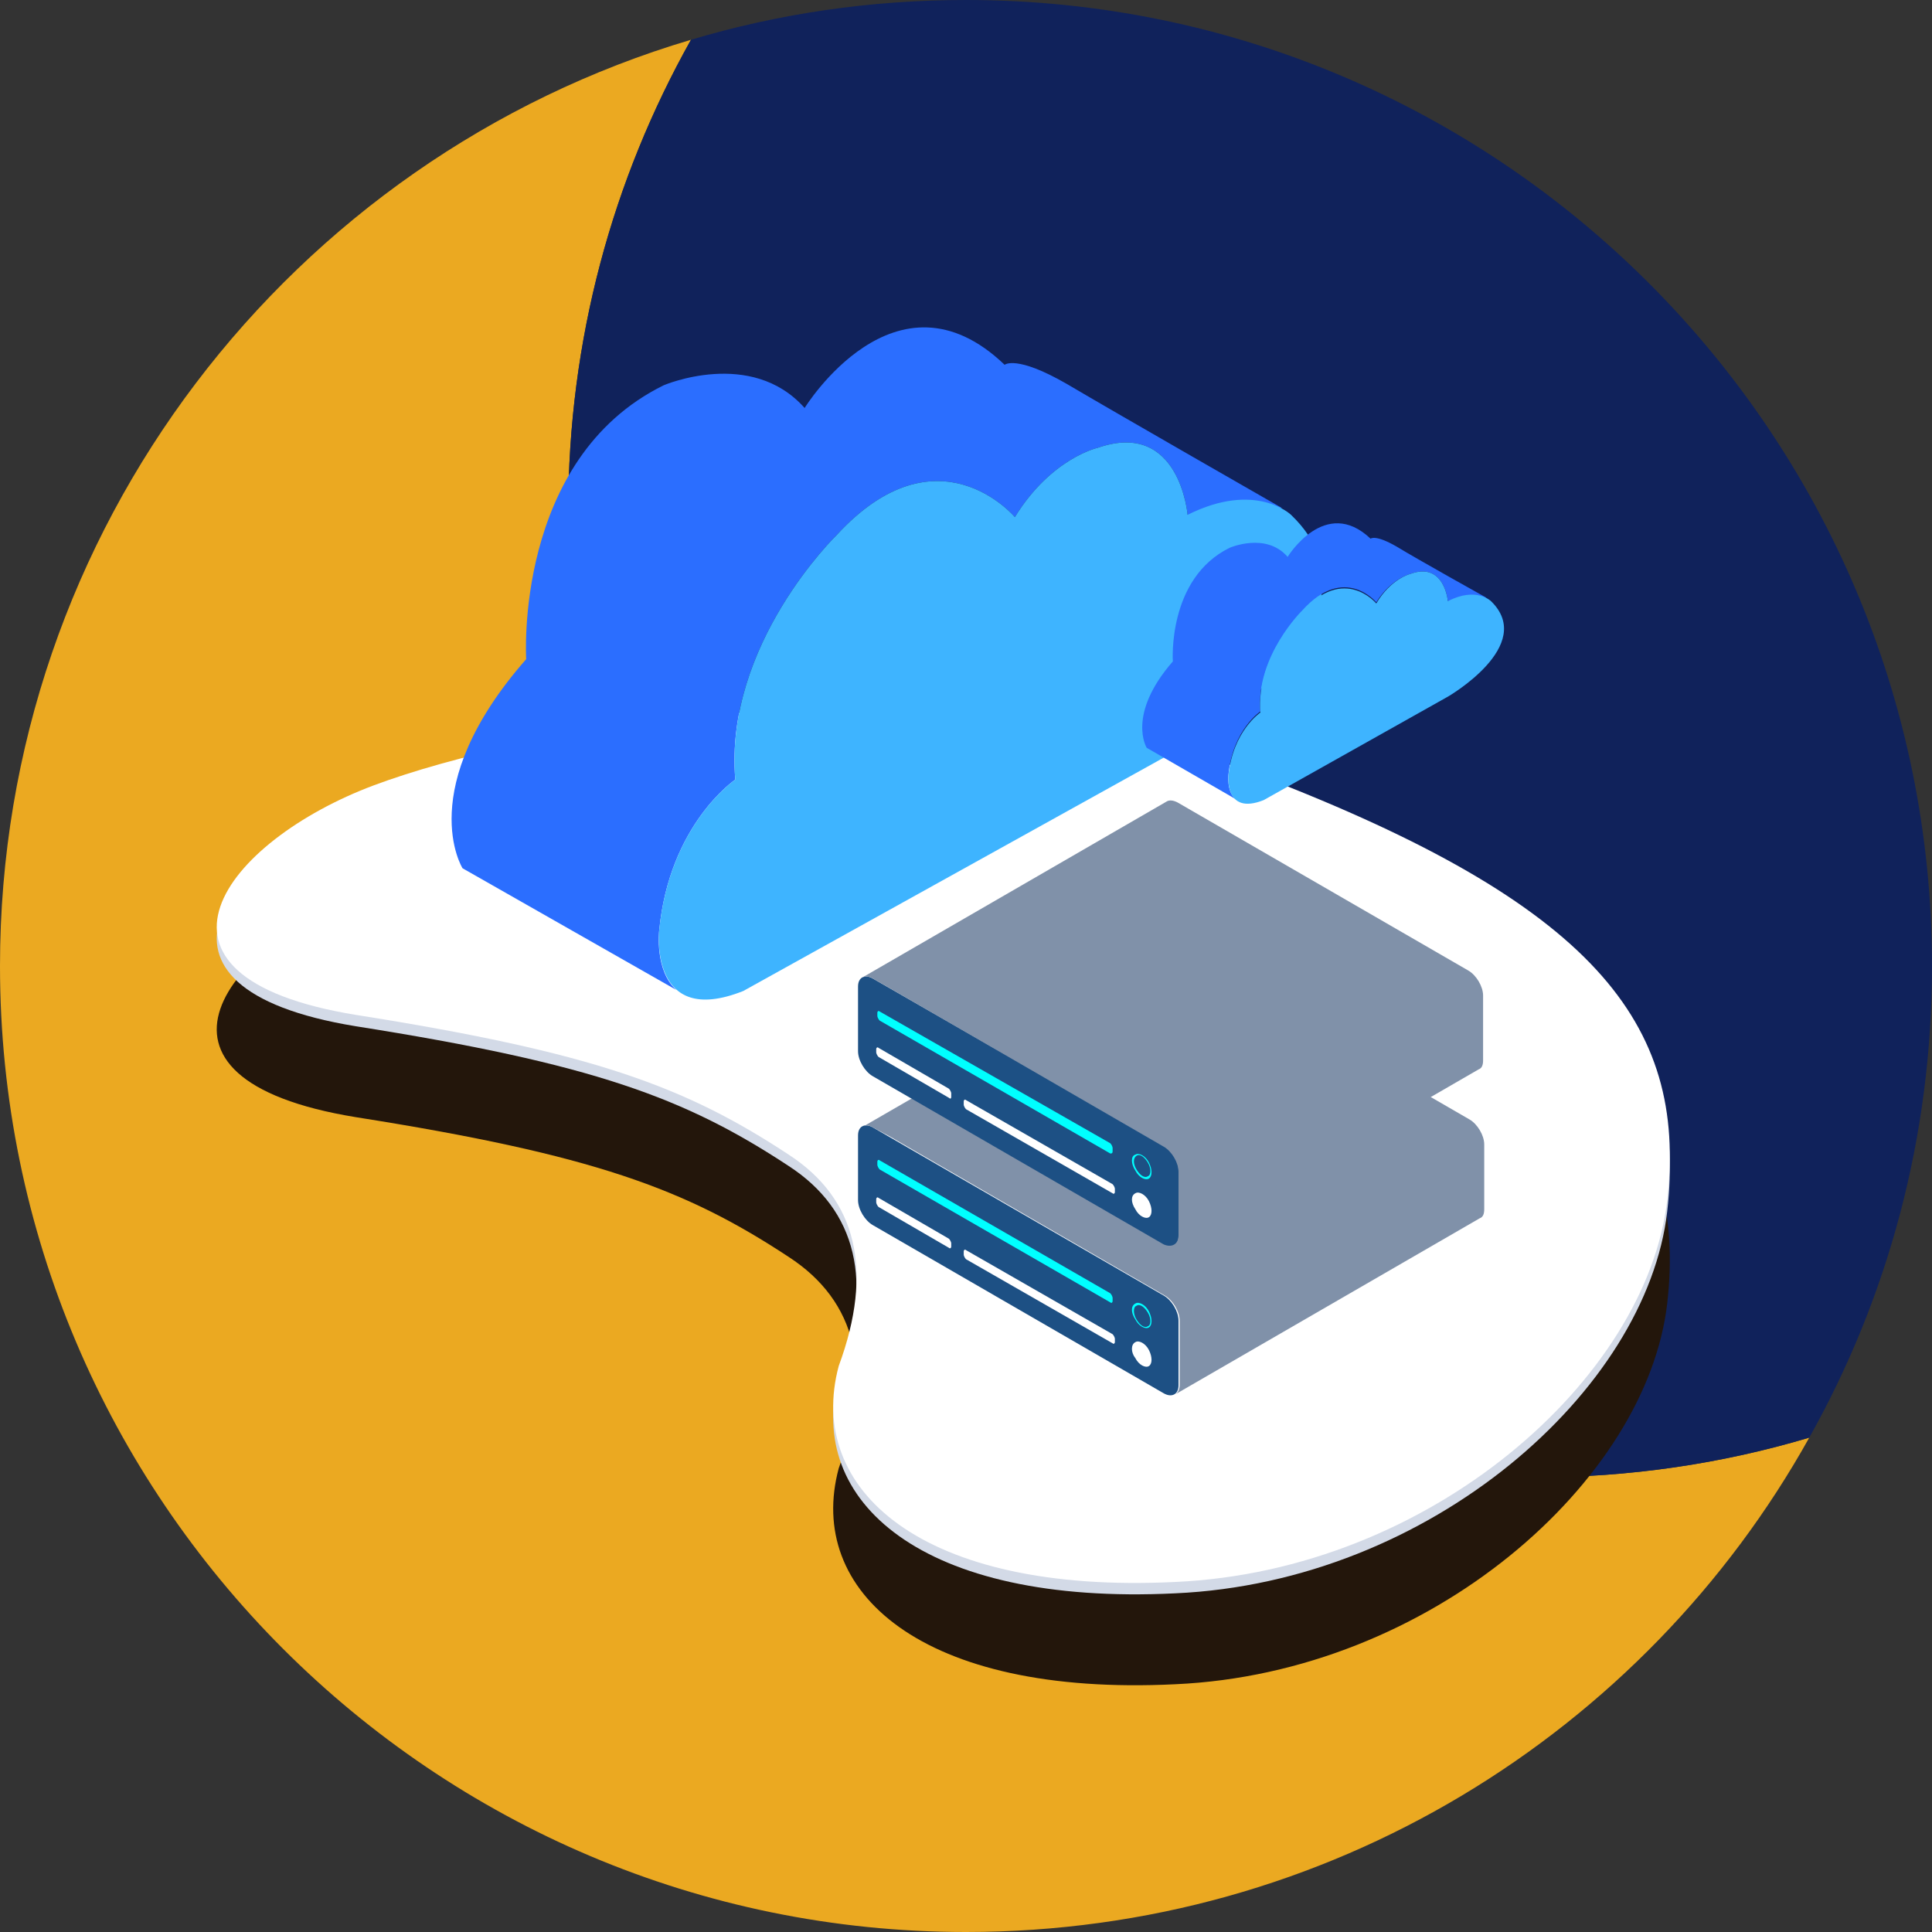 <?xml version="1.0" encoding="utf-8"?>
<!-- Generator: Adobe Illustrator 22.1.0, SVG Export Plug-In . SVG Version: 6.00 Build 0)  -->
<svg version="1.1" id="Layer_1" xmlns="http://www.w3.org/2000/svg" xmlns:xlink="http://www.w3.org/1999/xlink" x="0px" y="0px"
	 viewBox="0 0 170 170" style="enable-background:new 0 0 170 170;" xml:space="preserve">
<rect x="0" y="0" width="170" height="170" fill="#333333" stroke="none"/>
<style type="text/css">
	.st0{fill:#EBA921;}
	.st1{fill:#10225B;}
	.st2{fill:#23160B;}
	.st3{fill:#D3DAE7;}
	.st4{fill:#FFFFFF;}
	.st5{fill-rule:evenodd;clip-rule:evenodd;fill:#2B6EFF;}
	.st6{fill-rule:evenodd;clip-rule:evenodd;fill:#3EB4FF;}
	.st7{fill-rule:evenodd;clip-rule:evenodd;fill:#1D5084;}
	.st8{fill-rule:evenodd;clip-rule:evenodd;fill:#FFFFFF;}
	.st9{fill-rule:evenodd;clip-rule:evenodd;fill:#00FFFF;}
	.st10{fill-rule:evenodd;clip-rule:evenodd;fill:#8091A9;}
</style>
<g>
	<path class="st0" d="M159.2,126.5c-14.5,26-42.3,43.5-74.2,43.5c-46.9,0-85-38.1-85-85C0,46.5,25.7,13.9,60.8,3.5
		C53.9,15.8,50,29.9,50,45c0,46.9,38.1,85,85,85C143.4,130,151.5,128.8,159.2,126.5z"/>
	<path class="st1" d="M170,85c0,15.1-3.9,29.2-10.8,41.5c-7.7,2.3-15.8,3.5-24.2,3.5c-46.9,0-85-38.1-85-85
		c0-15.1,3.9-29.2,10.8-41.5C68.5,1.2,76.6,0,85,0C131.9,0,170,38.1,170,85z"/>
	<path class="st2" d="M103.4,148.2c-22.4,1.1-32.5-8.2-29.6-19c3.1-8.4,1.6-14.7-4.4-18.6c-9.1-6-17.2-9-38.1-12.3
		C10.5,94.9,19.8,83,32.9,78.2s49-12,78.1-0.8s37.5,21.7,35.7,37.3S125.9,147.2,103.4,148.2z"/>
	<path class="st3" d="M103.4,140.2c-22.4,1.1-32.5-8.2-29.6-19c3.1-8.4,1.6-14.7-4.4-18.6c-9.1-6-17.2-9-38.1-12.3
		C10.5,86.9,19.8,75,32.9,70.1s49-12,78.1-0.8s37.5,21.7,35.7,37.3C144.9,122.3,125.9,139.2,103.4,140.2z"/>
	<path class="st4" d="M103.4,139.2c-22.4,1.1-32.5-8.2-29.6-19c3.1-8.4,1.6-14.7-4.4-18.6c-9.1-6-17.2-9-38.1-12.3
		C10.5,85.9,19.8,74,32.9,69.1s49-12,78.1-0.8s37.5,21.7,35.7,37.3C144.9,121.3,125.9,138.2,103.4,139.2z"/>
	<g>
		<path class="st5" d="M104.5,45.3c0,0-0.7-8.4-7.9-5.9c0,0-4.1,0.9-7.3,6.1c0,0-6.8-8.1-15.7,1.6c0,0-9.9,9.6-8.9,21.5
			c0,0-5.8,3.9-6.7,13.3c0,0-0.4,3.5,1.5,5.2L40.7,76.4c0,0-4.4-7,5.6-18.4c0,0-1.1-17.6,12.1-24.1c0,0,7.7-3.3,12.4,2
			c0,0,8-13,17.6-3.8c0,0,1-0.9,5.5,1.7c4.4,2.6,18.9,10.9,18.9,10.9"/>
		<path class="st6" d="M104.5,65.5c0,0,18.8-10.9,9.1-20.2c0,0-3.1-3-9.1,0c0,0-0.7-8.4-7.9-5.9c0,0-4.1,0.9-7.3,6.1
			c0,0-6.8-8.1-15.7,1.6c0,0-9.9,9.6-8.9,21.5c0,0-5.8,3.9-6.7,13.3c0,0-0.9,8.6,7.4,5.3L104.5,65.5z"/>
		<path class="st5" d="M127.4,52.9c0,0-0.3-3.5-3.3-2.4c0,0-1.7,0.4-3,2.5c0,0-2.8-3.4-6.5,0.7c0,0-4.1,4-3.7,8.9
			c0,0-2.4,1.6-2.8,5.5c0,0-0.2,1.5,0.6,2.2l-7.8-4.5c0,0-1.8-2.9,2.3-7.6c0,0-0.5-7.3,5-10c0,0,3.2-1.4,5.1,0.8
			c0,0,3.3-5.4,7.3-1.6c0,0,0.4-0.4,2.3,0.7c1.8,1.1,7.9,4.5,7.9,4.5"/>
		<path class="st6" d="M127.4,61.3c0,0,7.8-4.5,3.8-8.4c0,0-1.3-1.3-3.8,0c0,0-0.3-3.5-3.3-2.4c0,0-1.7,0.4-3,2.6
			c0,0-2.8-3.4-6.5,0.7c0,0-4.1,4-3.7,8.9c0,0-2.4,1.6-2.8,5.5c0,0-0.4,3.6,3.1,2.2L127.4,61.3z"/>
		<path class="st7" d="M103.7,121.9l0-5.7c0-0.8-0.6-1.8-1.3-2.2L76.8,99.2c-0.7-0.4-1.3-0.1-1.3,0.7l0,5.7c0,0.8,0.6,1.8,1.3,2.2
			l25.6,14.8C103.1,123,103.7,122.7,103.7,121.9"/>
		<path class="st8" d="M99.9,118.1c0.3-0.2,0.9,0.1,1.2,0.7c0.3,0.6,0.3,1.2,0,1.4c-0.3,0.2-0.9-0.1-1.2-0.7
			C99.5,119,99.5,118.3,99.9,118.1"/>
		<path class="st9" d="M99.9,116.1c0.3,0.6,0.9,0.9,1.2,0.7c0.3-0.2,0.3-0.8,0-1.4c-0.3-0.6-0.9-0.9-1.2-0.7
			C99.5,114.9,99.5,115.5,99.9,116.1 M100,114.9c0.3-0.2,0.7,0.1,1,0.6c0.3,0.5,0.3,1.1,0,1.2c-0.3,0.2-0.7-0.1-1-0.6
			C99.7,115.6,99.7,115,100,114.9"/>
		<path class="st10" d="M76.8,99.2C76.5,99,76.2,99,76,99.1l0,0l26.8-15.5l0,0c0.2-0.1,0.5-0.1,0.9,0.1l25.6,14.8
			c0.7,0.4,1.3,1.4,1.3,2.2l0,5.7c0,0.4-0.1,0.7-0.4,0.8l0,0l-26.8,15.5v0c0.2-0.1,0.4-0.4,0.4-0.8l0-5.7c0-0.8-0.6-1.8-1.3-2.2
			l-24.2-14"/>
		<path class="st9" d="M97.9,114.5l0-0.3c0-0.1-0.1-0.3-0.2-0.4l-20.3-11.7c-0.1-0.1-0.2,0-0.2,0.1l0,0.3c0,0.1,0.1,0.3,0.2,0.4
			l20.3,11.7C97.8,114.7,97.9,114.6,97.9,114.5"/>
		<path class="st8" d="M98.1,118.1l0-0.3c0-0.1-0.1-0.3-0.2-0.4L85,110c-0.1-0.1-0.2,0-0.2,0.1l0,0.3c0,0.1,0.1,0.3,0.2,0.4
			l12.9,7.4C98,118.3,98.1,118.2,98.1,118.1"/>
		<path class="st8" d="M83.7,109.7l0-0.3c0-0.1-0.1-0.3-0.2-0.4l-6.2-3.6c-0.1-0.1-0.2,0-0.2,0.1l0,0.3c0,0.1,0.1,0.3,0.2,0.4
			l6.2,3.6C83.6,109.9,83.7,109.8,83.7,109.7"/>
		<path class="st7" d="M103.7,108.7l0-5.7c0-0.8-0.6-1.8-1.3-2.2L76.8,86.1c-0.7-0.4-1.3-0.1-1.3,0.7l0,5.7c0,0.8,0.6,1.8,1.3,2.2
			l25.6,14.8C103.1,109.8,103.7,109.5,103.7,108.7"/>
		<path class="st8" d="M99.9,105c0.3-0.2,0.9,0.1,1.2,0.7c0.3,0.6,0.3,1.2,0,1.4c-0.3,0.2-0.9-0.1-1.2-0.7
			C99.5,105.8,99.5,105.2,99.9,105"/>
		<path class="st9" d="M99.9,103c0.3,0.6,0.9,0.9,1.2,0.7c0.3-0.2,0.3-0.8,0-1.4c-0.3-0.6-0.9-0.9-1.2-0.7
			C99.5,101.7,99.5,102.4,99.9,103 M100,101.7c0.3-0.2,0.7,0.1,1,0.6c0.3,0.5,0.3,1.1,0,1.2c-0.3,0.2-0.7-0.1-1-0.6
			C99.7,102.4,99.7,101.9,100,101.7"/>
		<path class="st10" d="M76.8,86.1c-0.3-0.2-0.6-0.2-0.9-0.1l0,0l26.8-15.5l0,0c0.2-0.1,0.5-0.1,0.9,0.1l25.6,14.8
			c0.7,0.4,1.3,1.4,1.3,2.2l0,5.7c0,0.4-0.1,0.7-0.4,0.8l0,0l-26.8,15.5v0c0.2-0.1,0.4-0.4,0.4-0.8l0-5.7c0-0.8-0.6-1.8-1.3-2.2
			l-24.2-14"/>
		<path class="st9" d="M97.9,101.3l0-0.3c0-0.1-0.1-0.3-0.2-0.4L77.4,89c-0.1-0.1-0.2,0-0.2,0.1l0,0.3c0,0.1,0.1,0.3,0.2,0.4
			l20.3,11.7C97.8,101.5,97.9,101.5,97.9,101.3"/>
		<path class="st8" d="M98.1,104.9l0-0.3c0-0.1-0.1-0.3-0.2-0.4L85,96.8c-0.1-0.1-0.2,0-0.2,0.1l0,0.3c0,0.1,0.1,0.3,0.2,0.4
			l12.9,7.4C98,105.1,98.1,105,98.1,104.9"/>
		<path class="st8" d="M83.7,96.5l0-0.3c0-0.1-0.1-0.3-0.2-0.4l-6.2-3.6c-0.1-0.1-0.2,0-0.2,0.1l0,0.3c0,0.1,0.1,0.3,0.2,0.4
			l6.2,3.6C83.6,96.7,83.7,96.7,83.7,96.5"/>
	</g>
</g>
</svg>
